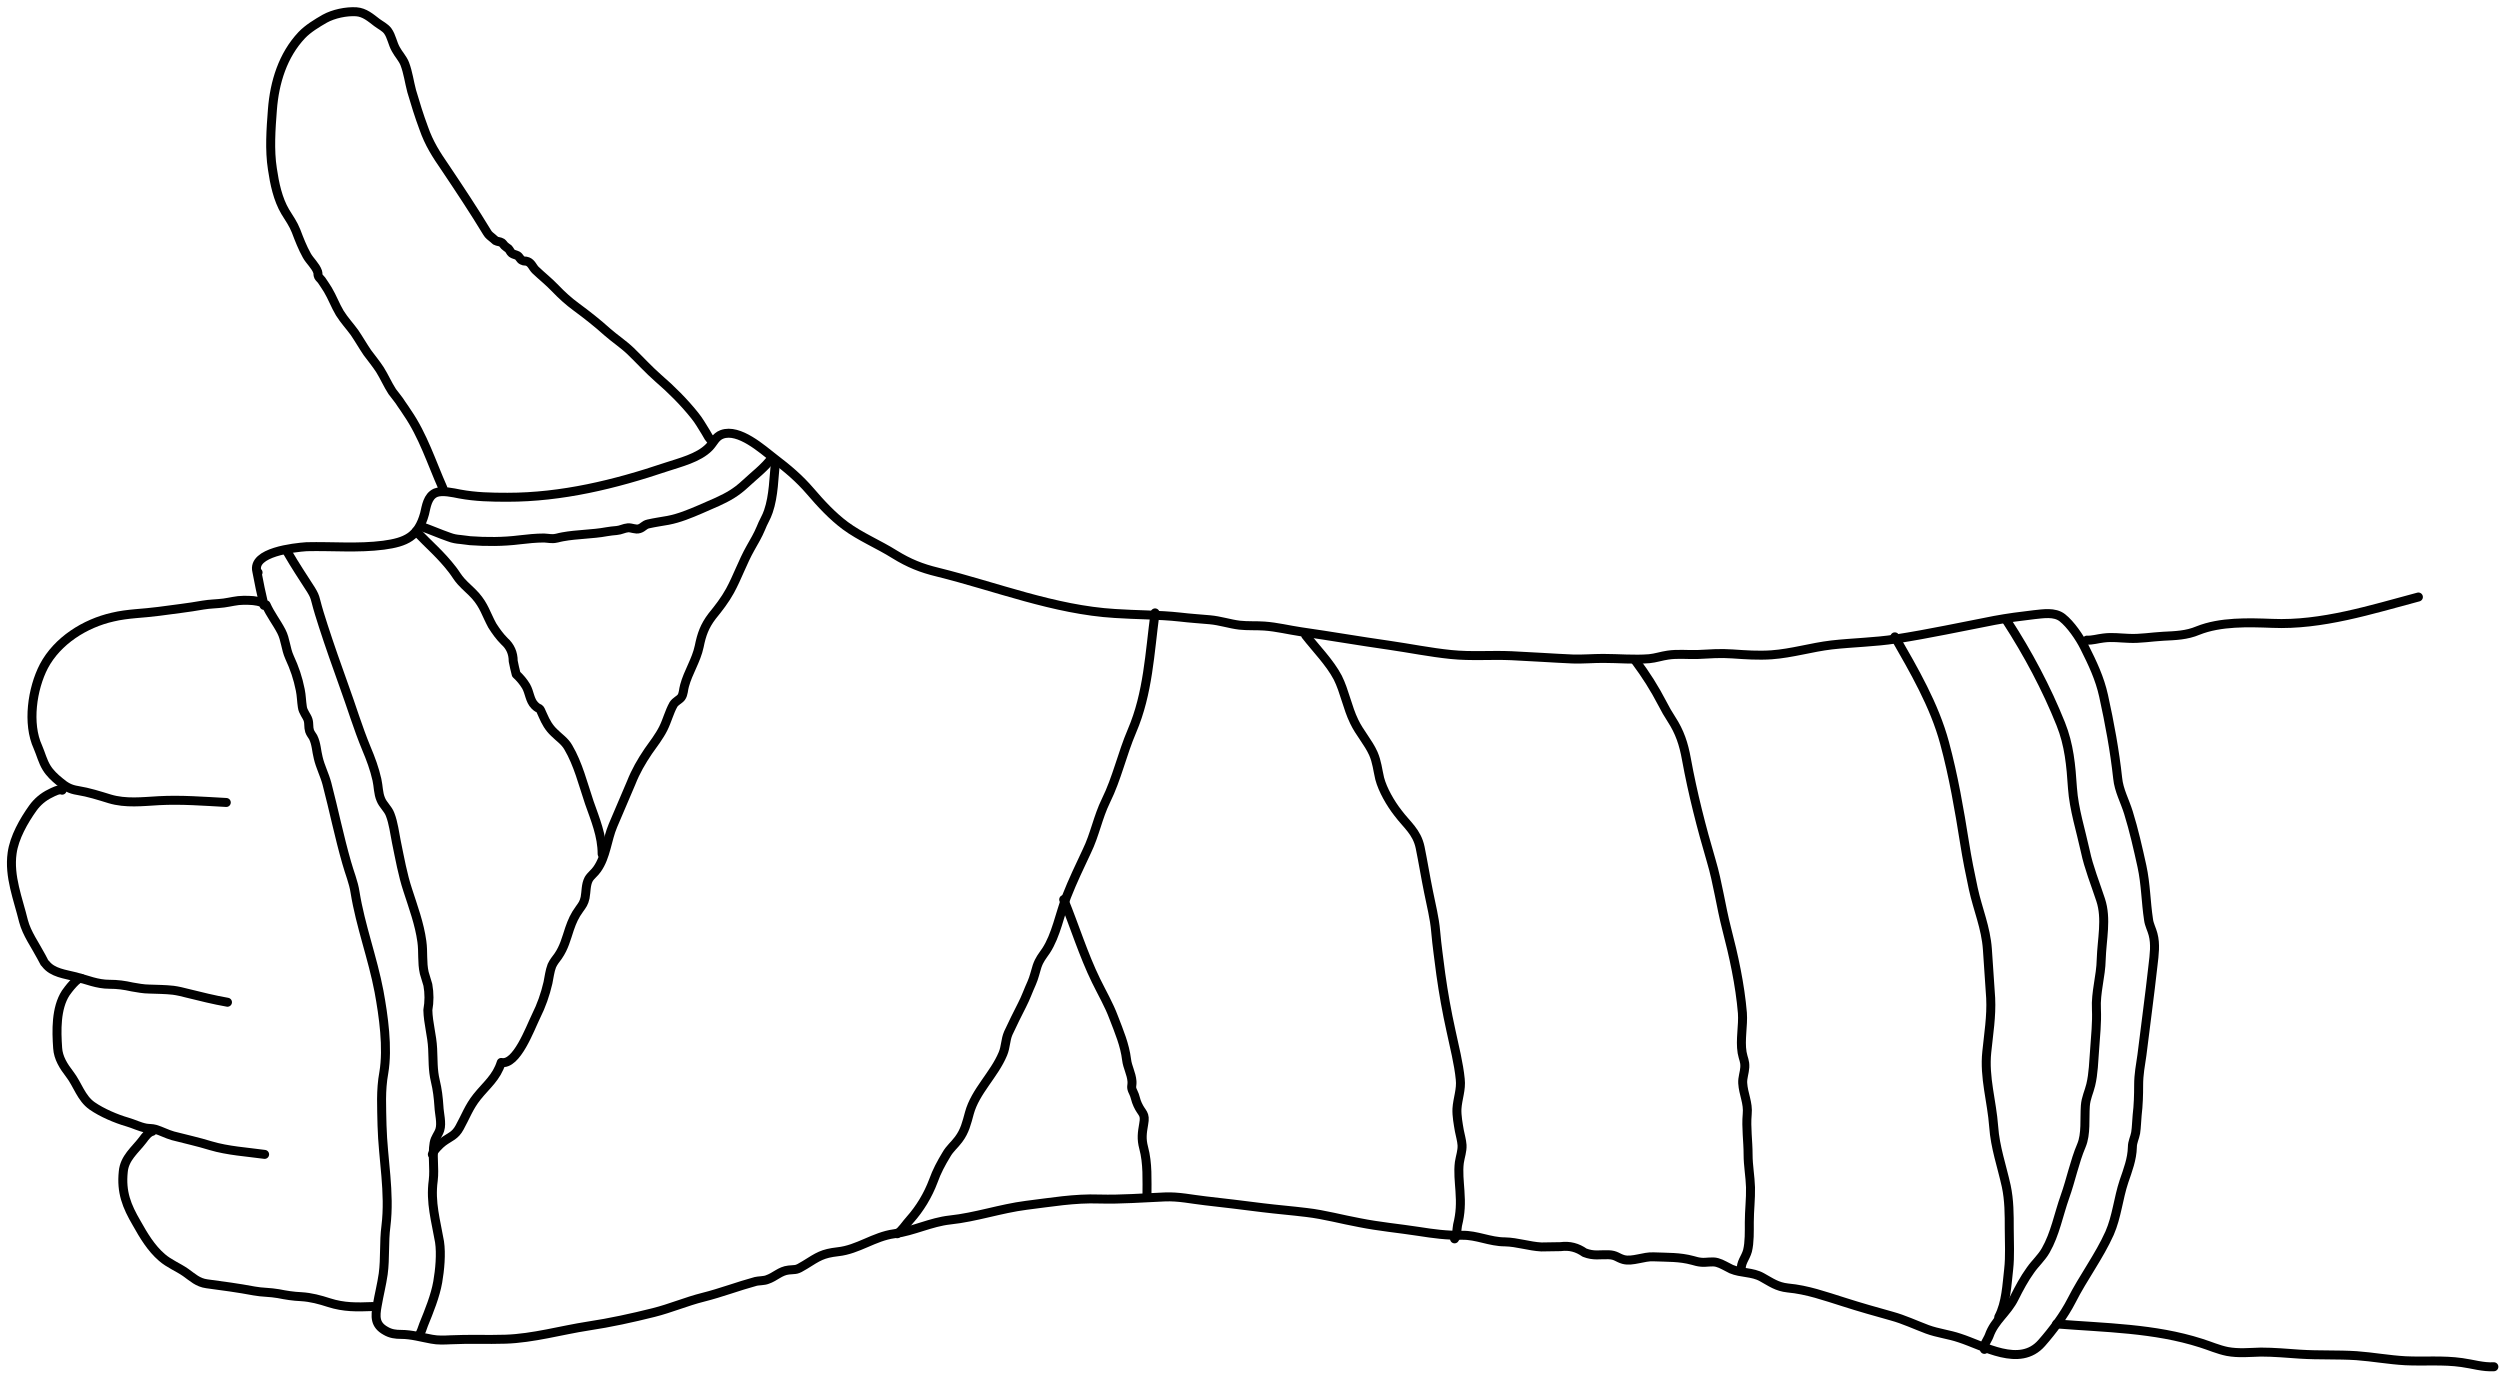 <svg xmlns="http://www.w3.org/2000/svg" fill="none" viewBox="0 0 214 118" height="118" width="214">
<path stroke-linejoin="round" stroke-linecap="round" stroke-miterlimit="10" stroke-width="0.769" stroke="black" d="M207.015 51.104C202.965 52.181 198.734 53.54 194.504 53.36C192.453 53.283 190.069 53.206 188.146 53.975C187.172 54.386 186.223 54.411 185.172 54.463C184.198 54.514 183.172 54.693 182.223 54.642C181.429 54.616 180.813 54.514 180.044 54.616C179.583 54.668 179.096 54.822 178.634 54.796C178.532 54.796 178.557 54.796 178.66 54.796"></path>
<path stroke-linejoin="round" stroke-linecap="round" stroke-miterlimit="10" stroke-width="0.769" stroke="black" d="M176.044 113.328C180.198 113.661 184.402 113.687 188.402 114.968C189.145 115.199 189.889 115.533 190.658 115.686C191.607 115.866 192.581 115.763 193.53 115.738C194.632 115.738 195.786 115.84 196.888 115.917C198.503 116.02 200.093 115.943 201.708 116.045C203.118 116.148 204.503 116.404 205.913 116.481C207.528 116.558 209.118 116.404 210.733 116.635C211.681 116.763 212.527 117.045 213.476 116.994"></path>
<path stroke-linejoin="round" stroke-linecap="round" stroke-miterlimit="10" stroke-width="0.769" stroke="black" d="M21.984 48.899C22.164 49.873 22.369 50.848 22.599 51.822C22.651 51.77 22.702 51.77 22.779 51.77C23.138 52.591 23.676 53.258 24.087 54.052C24.445 54.745 24.445 55.514 24.779 56.257C25.215 57.206 25.497 58.026 25.702 59.052C25.804 59.539 25.804 60.026 25.881 60.513C25.932 60.949 26.266 61.282 26.368 61.615C26.471 61.949 26.394 62.231 26.497 62.564C26.573 62.795 26.702 62.923 26.804 63.103C27.086 63.667 27.086 64.282 27.24 64.872C27.419 65.641 27.778 66.307 27.983 67.076C28.573 69.333 29.035 71.614 29.676 73.845C29.906 74.691 30.265 75.511 30.393 76.383C30.855 79.254 31.906 82.023 32.444 84.869C32.829 86.972 33.214 89.689 32.855 91.817C32.573 93.356 32.675 94.791 32.701 96.329C32.778 99.252 33.393 102.047 33.034 104.97C32.855 106.328 32.983 107.687 32.803 109.046C32.675 109.943 32.444 110.841 32.291 111.738C32.111 112.712 32.086 113.404 33.008 113.917C33.444 114.174 33.855 114.225 34.342 114.225C35.239 114.225 36.085 114.481 36.957 114.635C37.469 114.738 38.059 114.712 38.572 114.686C40.161 114.609 41.7 114.686 43.264 114.635C45.648 114.558 48.032 113.866 50.365 113.507C52.237 113.225 54.109 112.815 55.955 112.353C57.39 111.994 58.749 111.405 60.185 111.046C61.723 110.661 63.184 110.097 64.697 109.687C64.877 109.636 65.441 109.636 65.671 109.533C66.364 109.302 66.774 108.79 67.517 108.713C68.21 108.636 68.107 108.764 68.902 108.277C70.055 107.559 70.389 107.303 71.722 107.149C73.44 106.969 74.824 105.841 76.542 105.61C78.208 105.38 79.67 104.611 81.311 104.431C83.516 104.2 85.644 103.457 87.848 103.175C89.951 102.918 91.976 102.56 94.104 102.636C96.001 102.688 97.822 102.534 99.719 102.457C100.898 102.406 102.026 102.662 103.18 102.79C104.821 102.97 106.436 103.175 108.077 103.38C109.333 103.534 110.589 103.636 111.846 103.79C113.384 103.97 114.845 104.38 116.384 104.662C118.05 104.995 119.742 105.149 121.409 105.405C122.716 105.61 123.844 105.764 125.152 105.739C126.408 105.713 127.536 106.303 128.818 106.303C129.895 106.328 130.895 106.687 131.946 106.739C132.484 106.739 133.048 106.713 133.587 106.713C134.356 106.61 135.022 106.79 135.638 107.226C136.432 107.533 136.92 107.38 137.689 107.405C138.355 107.431 138.432 107.662 138.971 107.815C139.74 108.02 140.714 107.533 141.56 107.585C142.765 107.636 143.765 107.585 144.893 107.892C145.175 107.969 145.329 108.02 145.611 108.046C146.047 108.097 146.56 107.944 146.995 108.072C147.38 108.174 147.816 108.456 148.2 108.636C149.046 108.995 149.995 108.867 150.815 109.328C151.61 109.764 152.097 110.148 153.046 110.251C154.712 110.405 156.199 110.943 157.84 111.456C159.199 111.892 160.558 112.276 161.942 112.661C162.968 112.943 163.942 113.404 164.968 113.789C165.865 114.122 166.839 114.225 167.737 114.533C169.813 115.199 172.89 117.096 174.761 114.968C175.71 113.892 176.684 112.584 177.325 111.328C178.325 109.354 179.684 107.559 180.581 105.559C181.197 104.149 181.325 102.585 181.812 101.124C182.145 100.15 182.504 99.227 182.53 98.201C182.53 97.74 182.735 97.406 182.812 96.971C182.889 96.483 182.889 95.945 182.94 95.458C183.043 94.612 183.068 93.74 183.068 92.868C183.068 91.971 183.222 91.176 183.35 90.305C183.658 87.766 184.017 85.177 184.299 82.613C184.401 81.741 184.53 80.819 184.299 79.972C184.196 79.562 183.965 79.152 183.914 78.716C183.683 77.204 183.683 75.691 183.35 74.153C183.017 72.64 182.658 71.05 182.196 69.563C181.889 68.564 181.376 67.666 181.273 66.615C181.017 64.256 180.581 61.898 180.068 59.565C179.735 58.052 179.12 56.77 178.428 55.386C178.017 54.565 177.248 53.437 176.53 52.873C175.864 52.36 174.89 52.54 174.12 52.617C172.992 52.745 171.839 52.899 170.736 53.104C167.942 53.642 165.122 54.257 162.301 54.693C160.481 54.975 158.609 55.001 156.789 55.206C155.046 55.411 153.405 55.924 151.636 56.052C150.508 56.129 149.405 56.052 148.303 55.975C147.252 55.898 146.354 55.975 145.303 56.026C144.457 56.052 143.611 55.95 142.765 56.078C142.227 56.155 141.714 56.334 141.176 56.385C139.894 56.488 138.535 56.36 137.227 56.36C136.356 56.36 135.51 56.437 134.638 56.411C132.869 56.334 131.125 56.206 129.382 56.129C127.639 56.052 125.947 56.206 124.203 56.026C122.434 55.847 120.665 55.488 118.896 55.232C116.358 54.873 113.871 54.437 111.358 54.078C110.307 53.924 109.307 53.668 108.231 53.591C107.538 53.54 106.795 53.591 106.103 53.514C105.257 53.411 104.436 53.129 103.564 53.052C102.718 52.975 101.872 52.924 101.026 52.822C99.155 52.617 97.309 52.642 95.437 52.514C90.258 52.206 85.233 50.207 80.26 48.976C78.875 48.643 77.798 48.207 76.593 47.463C75.209 46.592 73.645 45.951 72.363 45.002C71.26 44.182 70.261 43.105 69.363 42.054C68.415 40.951 67.441 40.131 66.261 39.233C65.261 38.464 63.261 36.644 61.8 37.182C61.236 37.388 61.082 37.9 60.698 38.285C59.8 39.208 58.185 39.592 57.031 39.977C52.622 41.464 48.084 42.566 43.443 42.566C42.033 42.566 40.726 42.541 39.341 42.284C38.803 42.182 37.854 41.951 37.29 42.182C36.598 42.49 36.495 43.336 36.342 43.977C35.803 45.951 34.726 46.412 32.829 46.669C30.65 46.951 28.445 46.745 26.24 46.797C25.163 46.874 21.574 47.258 21.984 48.899ZM21.984 48.899C22.087 49.002 22.164 49.078 21.984 48.899Z"></path>
<path stroke-linejoin="round" stroke-linecap="round" stroke-miterlimit="10" stroke-width="0.769" stroke="black" d="M24.6 47.258C25.266 48.412 25.933 49.412 26.625 50.489C26.856 50.873 26.933 51.027 27.035 51.437C27.215 52.155 27.445 52.873 27.676 53.591C28.215 55.257 28.83 57.001 29.42 58.642C30.086 60.462 30.625 62.282 31.368 64.077C31.727 64.923 32.06 65.82 32.265 66.743C32.394 67.307 32.368 67.897 32.599 68.435C32.778 68.897 33.214 69.23 33.394 69.717C33.675 70.435 33.778 71.307 33.932 72.076C34.214 73.435 34.47 74.896 34.906 76.204C35.368 77.639 35.906 79.075 36.111 80.588C36.239 81.485 36.111 82.382 36.316 83.28C36.419 83.613 36.521 83.972 36.624 84.305C36.752 85.023 36.752 85.741 36.624 86.459C36.65 87.587 36.983 88.638 37.034 89.766C37.085 90.74 37.034 91.561 37.265 92.535C37.444 93.279 37.521 93.945 37.572 94.714C37.598 95.33 37.829 96.124 37.649 96.714C37.521 97.124 37.239 97.381 37.162 97.842C36.983 98.868 37.214 99.996 37.085 101.047C36.829 102.944 37.316 104.508 37.624 106.303C37.778 107.328 37.649 108.713 37.47 109.738C37.265 110.918 36.726 112.251 36.265 113.379C36.162 113.661 36.034 114.097 35.855 114.328"></path>
<path stroke-linejoin="round" stroke-linecap="round" stroke-miterlimit="10" stroke-width="0.769" stroke="black" d="M171.788 53.155C173.583 55.924 175.172 58.898 176.403 61.974C177.121 63.769 177.275 65.513 177.403 67.461C177.531 69.281 178.121 71.102 178.505 72.871C178.787 74.23 179.377 75.691 179.813 77.024C180.351 78.639 179.915 80.434 179.864 82.126C179.839 83.562 179.377 84.946 179.454 86.382C179.505 87.561 179.377 88.689 179.3 89.843C179.223 90.817 179.198 91.92 178.967 92.868C178.813 93.509 178.557 93.971 178.505 94.663C178.428 95.766 178.582 97.073 178.172 98.047C177.582 99.432 177.275 100.996 176.762 102.431C176.224 103.944 175.916 105.636 175.121 107.021C174.762 107.662 174.224 108.123 173.814 108.713C173.275 109.456 172.839 110.277 172.429 111.097C171.814 112.353 170.737 113.02 170.276 114.327C170.147 114.686 169.763 115.122 169.865 115.507"></path>
<path stroke-linejoin="round" stroke-linecap="round" stroke-miterlimit="10" stroke-width="0.769" stroke="black" d="M162.198 54.513C163.839 57.385 165.582 60.359 166.454 63.589C167.223 66.435 167.71 69.281 168.172 72.178C168.377 73.486 168.633 74.767 168.915 76.075C169.3 77.844 169.992 79.408 170.12 81.254C170.197 82.638 170.326 84.049 170.402 85.433C170.479 86.997 170.223 88.51 170.069 90.048C169.838 92.227 170.505 94.278 170.659 96.432C170.787 98.226 171.351 99.79 171.736 101.534C171.992 102.739 171.992 103.969 171.992 105.174C171.992 106.302 172.069 107.533 171.941 108.661C171.787 109.969 171.736 111.533 171.095 112.737"></path>
<path stroke-linejoin="round" stroke-linecap="round" stroke-miterlimit="10" stroke-width="0.769" stroke="black" d="M139.998 56.565C140.895 57.77 141.613 58.898 142.305 60.231C142.536 60.692 142.792 61.128 143.074 61.564C143.792 62.667 144.125 63.692 144.356 64.974C144.894 67.922 145.638 70.82 146.484 73.691C147.048 75.588 147.304 77.562 147.792 79.46C148.407 81.818 148.945 84.279 149.15 86.715C149.227 87.817 148.945 88.997 149.125 90.099C149.227 90.663 149.381 90.817 149.355 91.356C149.33 91.817 149.15 92.253 149.176 92.714C149.227 93.637 149.663 94.406 149.561 95.381C149.458 96.534 149.637 97.662 149.637 98.842C149.637 99.765 149.817 100.713 149.843 101.636C149.868 102.611 149.74 103.636 149.74 104.636C149.74 105.38 149.766 106.354 149.586 107.072C149.407 107.713 148.997 108.046 149.048 108.764"></path>
<path stroke-linejoin="round" stroke-linecap="round" stroke-miterlimit="10" stroke-width="0.769" stroke="black" d="M111.768 54.386C112.665 55.539 113.819 56.693 114.511 58.001C115.101 59.18 115.332 60.564 115.921 61.769C116.383 62.743 117.126 63.538 117.562 64.513C117.87 65.23 117.921 65.871 118.101 66.641C118.357 67.615 119.024 68.769 119.665 69.589C120.434 70.614 121.28 71.204 121.562 72.537C121.818 73.793 122.023 75.075 122.28 76.332C122.51 77.511 122.792 78.537 122.895 79.742C122.998 80.947 123.177 82.151 123.331 83.382C123.562 85.023 123.844 86.612 124.203 88.228C124.485 89.561 124.869 91.048 124.997 92.381C125.1 93.253 124.767 94.048 124.715 94.919C124.69 95.509 124.818 96.201 124.92 96.791C124.997 97.201 125.125 97.611 125.151 98.022C125.177 98.534 124.997 98.996 124.92 99.508C124.818 100.303 124.92 101.149 124.972 101.944C125.049 103.021 125.023 103.841 124.767 104.867C124.69 105.226 124.741 105.79 124.51 106.046"></path>
<path stroke-linejoin="round" stroke-linecap="round" stroke-miterlimit="10" stroke-width="0.769" stroke="black" d="M98.873 52.463C98.412 55.898 98.284 59.334 96.899 62.564C96.053 64.538 95.617 66.615 94.669 68.538C93.976 69.948 93.72 71.46 93.028 72.871C92.438 74.127 91.823 75.409 91.31 76.716C90.72 78.229 90.413 80.049 89.541 81.382C89.208 81.87 88.977 82.126 88.772 82.716C88.618 83.203 88.515 83.69 88.31 84.151C88.028 84.767 87.798 85.433 87.49 86.023C87.08 86.818 86.695 87.612 86.311 88.433C86.054 89.022 86.105 89.587 85.849 90.202C85.106 91.996 83.49 93.407 82.978 95.278C82.747 96.124 82.593 96.817 82.055 97.534C81.67 98.047 81.311 98.303 81.004 98.842C80.568 99.56 80.183 100.278 79.901 101.072C79.44 102.303 78.747 103.457 77.876 104.431C77.542 104.79 77.209 105.354 76.799 105.61"></path>
<path stroke-linejoin="round" stroke-linecap="round" stroke-miterlimit="10" stroke-width="0.769" stroke="black" d="M91.053 76.998C91.976 79.254 92.745 81.741 93.822 83.946C94.334 84.997 94.924 85.997 95.334 87.1C95.796 88.305 96.283 89.433 96.437 90.715C96.514 91.356 96.847 91.894 96.898 92.561C96.924 92.996 96.77 93.022 97.001 93.484C97.18 93.817 97.206 94.201 97.385 94.56C97.744 95.355 98.078 95.278 97.898 96.227C97.77 96.97 97.693 97.483 97.898 98.252C98.257 99.585 98.18 101.021 98.18 102.406C98.18 102.508 98.18 102.483 98.18 102.38"></path>
<path stroke-linejoin="round" stroke-linecap="round" stroke-miterlimit="10" stroke-width="0.769" stroke="black" d="M66.39 39.438C66.236 40.849 66.236 42.438 65.775 43.771C65.621 44.258 65.313 44.72 65.134 45.207C64.877 45.822 64.57 46.335 64.236 46.925C63.57 48.104 63.134 49.386 62.493 50.565C62.057 51.36 61.519 52.052 60.955 52.745C60.314 53.591 60.057 54.309 59.852 55.334C59.596 56.539 58.904 57.539 58.596 58.693C58.493 59.026 58.519 59.41 58.314 59.693C58.16 59.898 57.827 60.026 57.647 60.308C57.288 60.949 57.109 61.692 56.776 62.359C56.442 63.026 55.93 63.692 55.494 64.307C54.904 65.179 54.417 66.025 54.032 66.999C53.52 68.23 52.981 69.435 52.468 70.666C51.956 71.871 51.879 73.332 51.11 74.409C50.905 74.716 50.571 74.947 50.392 75.255C50.136 75.742 50.187 76.306 50.084 76.844C49.982 77.306 49.853 77.46 49.597 77.819C49.187 78.383 48.982 78.844 48.751 79.511C48.469 80.357 48.289 81.1 47.777 81.844C47.572 82.126 47.392 82.331 47.238 82.664C47.059 83.126 47.008 83.638 46.905 84.126C46.674 85.126 46.341 86.074 45.88 86.997C45.367 88.048 44.213 91.227 42.906 90.945C42.495 92.253 41.649 92.868 40.829 93.894C40.137 94.765 39.855 95.586 39.342 96.509C38.957 97.227 38.521 97.304 37.932 97.739C37.65 97.945 37.111 98.483 37.009 98.816"></path>
<path stroke-linejoin="round" stroke-linecap="round" stroke-miterlimit="10" stroke-width="0.769" stroke="black" d="M35.623 45.489C36.725 46.643 37.751 47.489 38.751 48.796C39.007 49.13 39.187 49.463 39.469 49.771C39.853 50.206 40.315 50.565 40.699 51.001C41.443 51.847 41.597 52.539 42.135 53.539C42.443 54.026 42.776 54.488 43.186 54.898C43.673 55.334 43.93 55.898 43.93 56.59C44.007 56.975 44.084 57.334 44.186 57.718C44.52 58.026 44.801 58.359 45.032 58.744C45.34 59.282 45.34 59.949 45.776 60.385C46.237 60.846 46.109 60.359 46.468 61.231C46.724 61.821 46.981 62.282 47.442 62.718C47.878 63.154 48.34 63.436 48.647 63.974C49.493 65.41 49.904 67.102 50.442 68.692C50.955 70.153 51.544 71.537 51.544 73.101C51.544 73.024 51.544 72.947 51.544 72.896"></path>
<path stroke-linejoin="round" stroke-linecap="round" stroke-miterlimit="10" stroke-width="0.769" stroke="black" d="M37.906 41.772C36.932 39.567 36.214 37.285 34.855 35.311C34.676 35.054 34.547 34.824 34.368 34.593C34.137 34.208 33.83 33.875 33.573 33.516C33.189 32.926 32.907 32.26 32.522 31.645C32.189 31.132 31.804 30.67 31.445 30.183C31.061 29.619 30.727 29.029 30.343 28.465C29.933 27.901 29.471 27.414 29.087 26.799C28.702 26.158 28.446 25.44 28.061 24.799C27.881 24.517 27.702 24.235 27.523 23.979C27.446 23.876 27.317 23.774 27.266 23.671C27.189 23.517 27.241 23.415 27.189 23.261C27.01 22.748 26.523 22.338 26.266 21.877C25.882 21.184 25.625 20.518 25.343 19.774C25.113 19.184 24.754 18.672 24.42 18.133C23.779 17.056 23.497 15.698 23.318 14.467C23.062 12.852 23.19 11.032 23.318 9.391C23.497 7.032 24.215 4.725 25.831 3.007C26.369 2.443 27.138 1.981 27.805 1.597C28.548 1.187 29.625 0.956 30.497 1.007C31.215 1.058 31.727 1.52 32.266 1.93C32.573 2.161 32.958 2.34 33.189 2.648C33.522 3.109 33.599 3.725 33.881 4.212C34.112 4.648 34.471 5.007 34.65 5.468C34.932 6.212 35.035 7.032 35.24 7.801C35.547 8.852 35.881 9.929 36.265 10.955C36.727 12.288 37.342 13.236 38.137 14.39C39.342 16.185 40.598 18.082 41.7 19.902C41.829 20.133 42.008 20.236 42.213 20.415C42.29 20.466 42.341 20.543 42.418 20.595C42.598 20.697 42.803 20.672 42.957 20.774C43.034 20.825 43.111 20.953 43.187 21.03C43.29 21.133 43.418 21.21 43.521 21.287C43.623 21.389 43.7 21.594 43.803 21.671C43.931 21.774 44.136 21.799 44.29 21.877C44.469 21.979 44.521 22.21 44.7 22.287C44.88 22.389 44.982 22.312 45.162 22.389C45.495 22.517 45.597 22.876 45.828 23.107C46.392 23.645 46.982 24.107 47.52 24.671C48.084 25.261 48.674 25.799 49.341 26.286C50.212 26.927 51.161 27.671 51.981 28.414C52.622 28.978 53.366 29.465 53.981 30.055C54.776 30.824 55.519 31.645 56.365 32.388C57.442 33.311 58.57 34.439 59.468 35.567C59.827 36.003 60.109 36.516 60.416 37.003C60.57 37.259 60.724 37.618 60.98 37.746"></path>
<path stroke-linejoin="round" stroke-linecap="round" stroke-miterlimit="10" stroke-width="0.769" stroke="black" d="M31.882 111.841C30.523 111.892 29.446 111.917 28.164 111.507C27.37 111.251 26.626 111.046 25.78 110.995C25.113 110.969 24.473 110.866 23.832 110.738C23.139 110.61 22.422 110.636 21.755 110.507C20.396 110.251 19.063 110.072 17.704 109.892C16.935 109.79 16.499 109.354 15.884 108.918C15.217 108.456 14.474 108.174 13.858 107.636C12.935 106.841 12.294 105.764 11.705 104.713C10.833 103.226 10.372 102.047 10.551 100.303C10.654 99.124 11.551 98.457 12.217 97.586C12.423 97.304 12.705 96.919 13.038 96.842"></path>
<path stroke-linejoin="round" stroke-linecap="round" stroke-miterlimit="10" stroke-width="0.769" stroke="black" d="M22.651 98.816C21.164 98.611 19.497 98.509 18.036 98.073C16.959 97.74 15.883 97.509 14.806 97.227C14.267 97.073 13.806 96.817 13.293 96.663C13.037 96.586 12.729 96.611 12.473 96.56C11.934 96.457 11.447 96.201 10.909 96.047C9.934 95.765 8.729 95.253 7.883 94.663C6.935 93.996 6.653 92.843 5.961 91.945C5.448 91.279 4.986 90.561 4.935 89.715C4.832 88.228 4.781 86.305 5.627 84.997C5.781 84.767 6.704 83.536 6.986 83.767"></path>
<path stroke-linejoin="round" stroke-linecap="round" stroke-miterlimit="10" stroke-width="0.769" stroke="black" d="M19.472 85.792C18.293 85.587 17.19 85.305 16.036 85.023C15.652 84.921 15.216 84.818 14.831 84.767C14.165 84.69 13.447 84.69 12.78 84.664C12.293 84.664 11.78 84.562 11.319 84.485C10.627 84.331 10.063 84.254 9.37 84.254C8.319 84.254 7.448 83.869 6.473 83.613C5.576 83.382 4.499 83.28 3.91 82.511C3.679 82.203 4.012 82.767 3.525 81.87C3.012 80.895 2.294 79.921 2.012 78.844C1.551 76.947 0.756 75.024 1.038 73.025C1.218 71.691 2.038 70.256 2.807 69.179C3.192 68.64 3.704 68.205 4.294 67.923C4.55 67.794 5.063 67.512 5.32 67.641"></path>
<path stroke-linejoin="round" stroke-linecap="round" stroke-miterlimit="10" stroke-width="0.769" stroke="black" d="M19.37 68.692C17.447 68.589 15.524 68.435 13.601 68.538C12.217 68.615 10.755 68.794 9.397 68.384C8.474 68.102 7.602 67.82 6.653 67.666C5.987 67.564 5.602 67.333 5.089 66.897C4.679 66.564 4.269 66.179 3.987 65.718C3.654 65.179 3.5 64.538 3.244 63.949C2.321 61.949 2.756 58.949 3.756 57.026C4.91 54.847 7.269 53.36 9.653 52.822C10.935 52.514 12.268 52.514 13.576 52.335C14.858 52.155 16.088 52.027 17.37 51.796C17.96 51.694 18.575 51.694 19.165 51.617C19.729 51.54 20.267 51.386 20.831 51.386C21.447 51.386 21.908 51.386 22.472 51.591"></path>
<path stroke-linejoin="round" stroke-linecap="round" stroke-miterlimit="10" stroke-width="0.769" stroke="black" d="M36.009 45.053C36.83 45.335 37.624 45.694 38.445 45.976C38.778 46.104 39.086 46.156 39.419 46.181C39.701 46.207 39.958 46.258 40.24 46.284C41.624 46.386 43.085 46.386 44.495 46.207C45.162 46.13 45.88 46.053 46.572 46.053C46.777 46.053 46.982 46.104 47.213 46.104C47.572 46.13 47.828 46.002 48.162 45.951C49.418 45.72 50.7 45.745 51.931 45.515C52.238 45.464 52.469 45.438 52.777 45.412C53.136 45.386 53.417 45.207 53.751 45.181C54.059 45.156 54.417 45.361 54.725 45.258C55.058 45.156 55.135 44.925 55.494 44.848C56.058 44.72 56.622 44.643 57.186 44.541C58.135 44.361 59.058 43.977 59.955 43.592C60.442 43.387 60.929 43.156 61.417 42.951C62.365 42.515 63.032 42.13 63.775 41.438C64.57 40.695 65.493 40.002 66.083 39.182"></path>
</svg>
